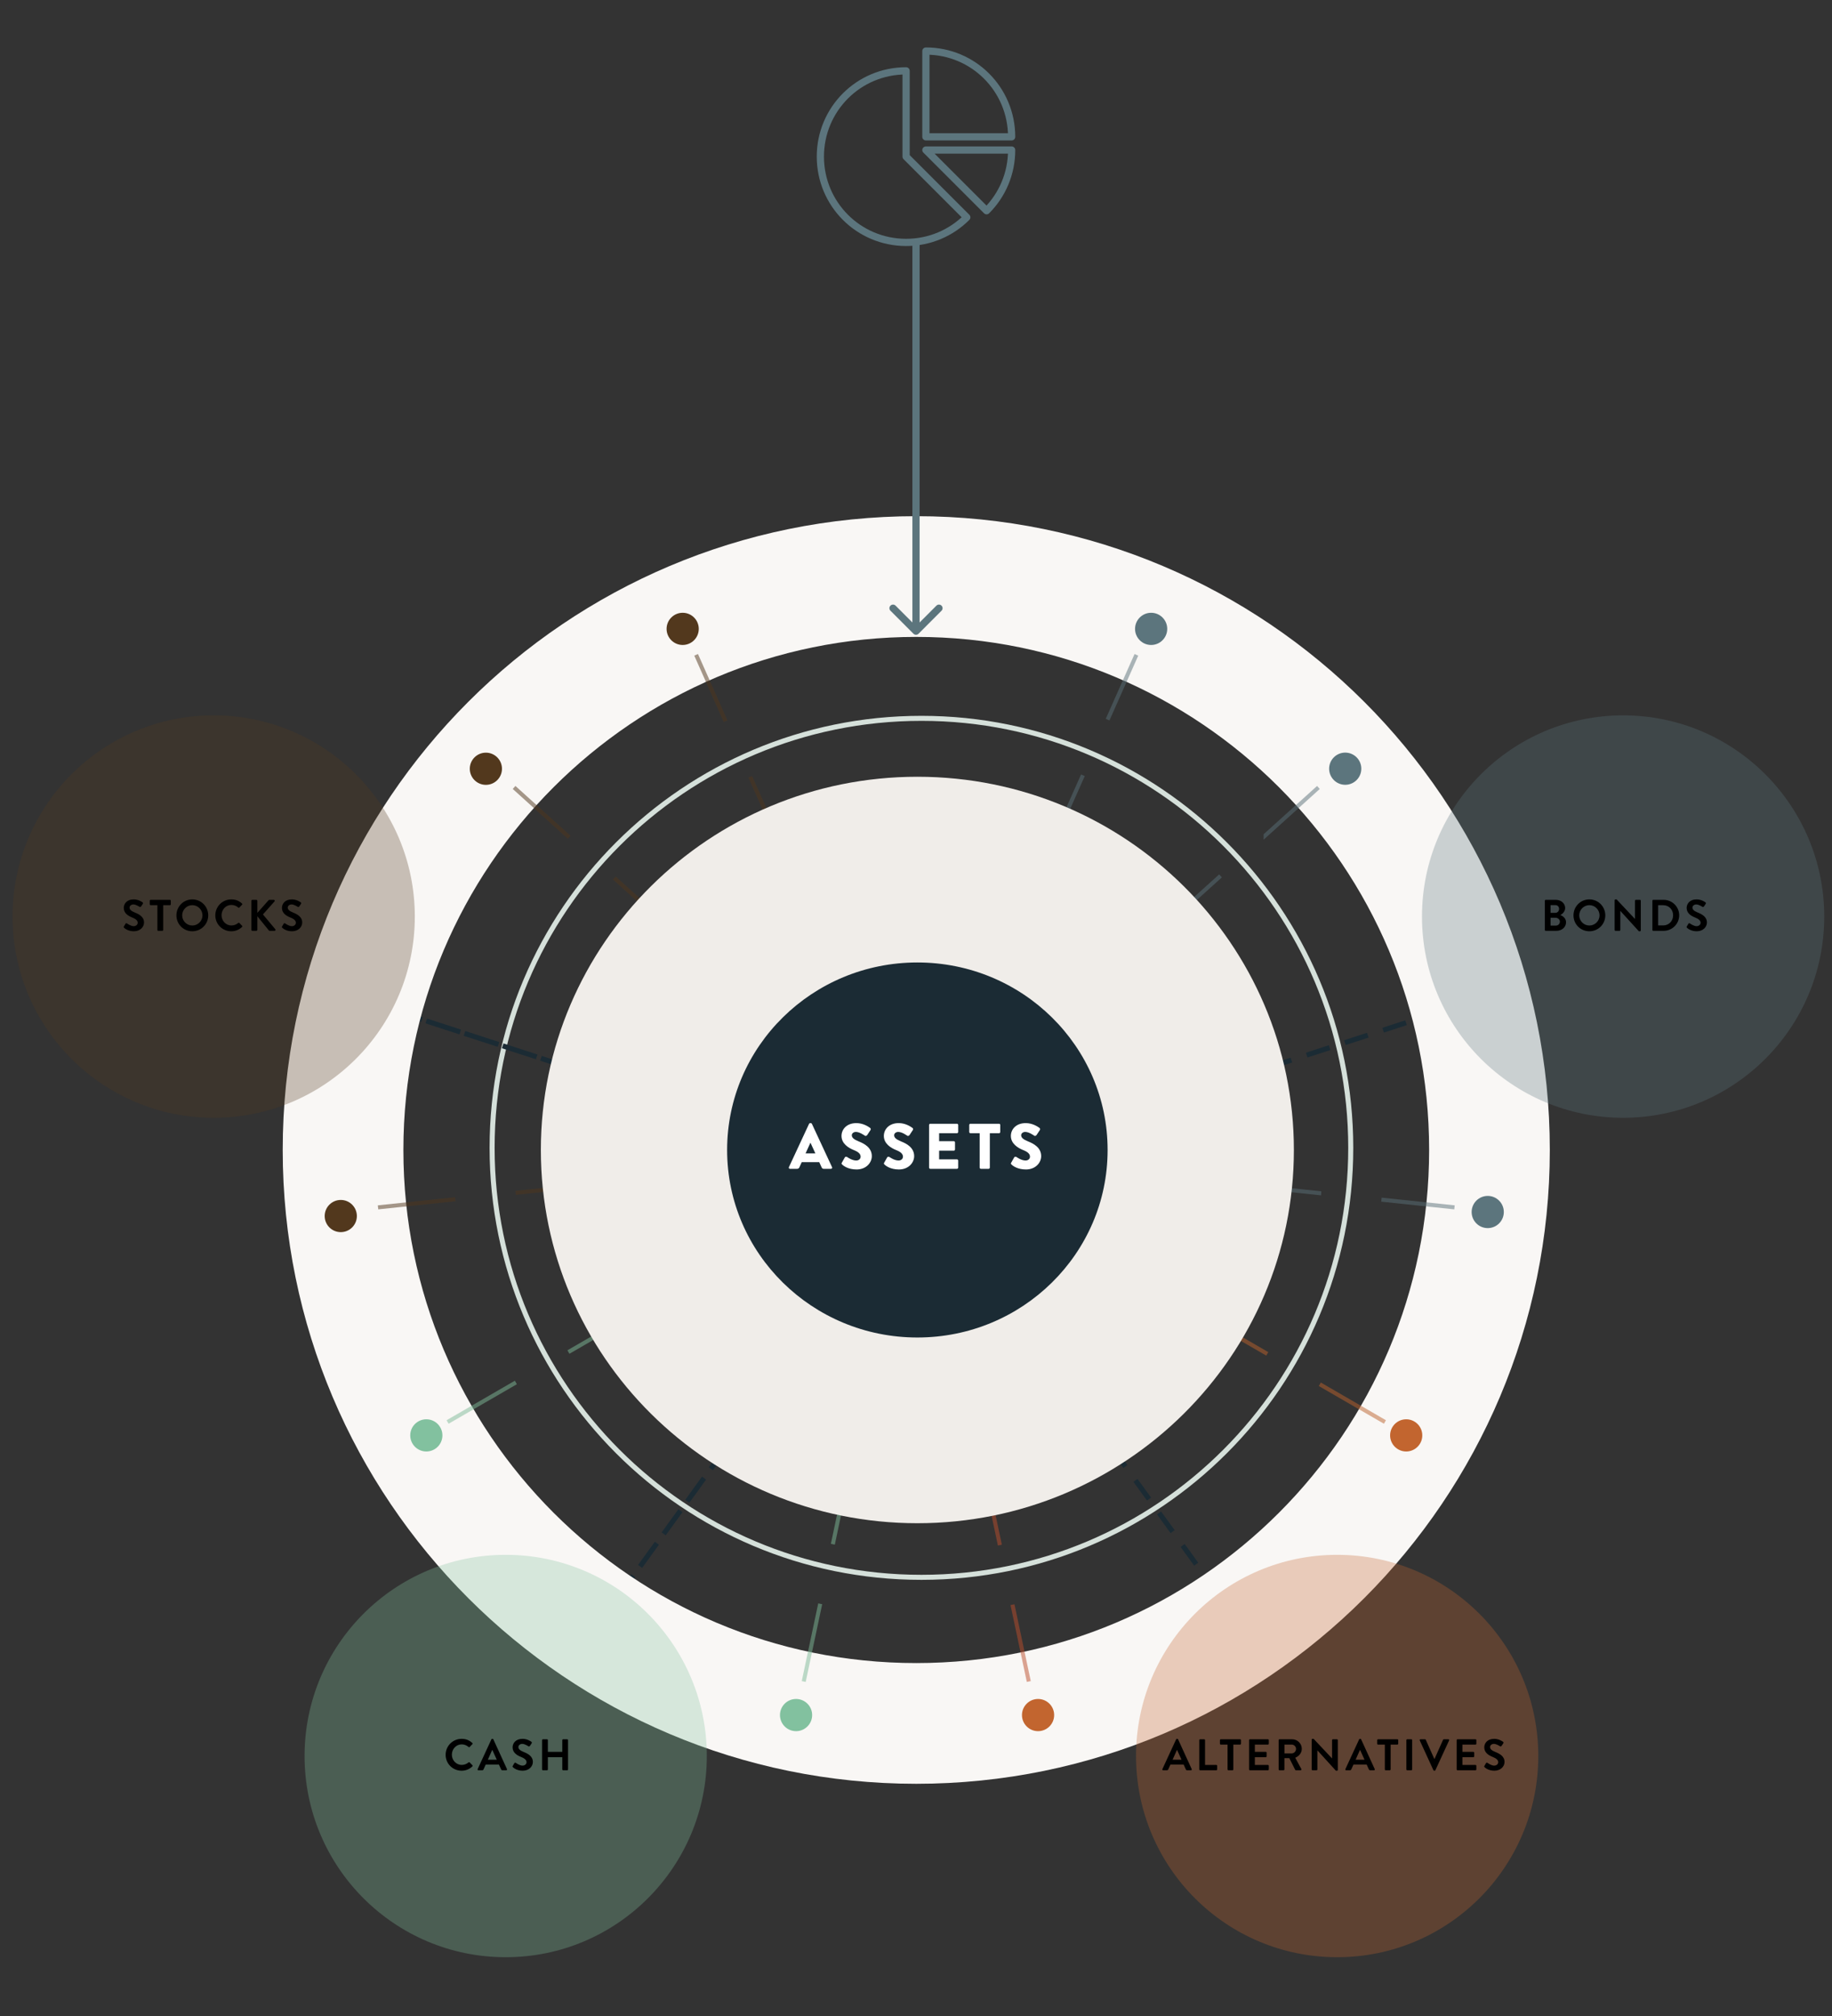 <svg width="330" height="363" viewBox="0 0 330 363" fill="none" xmlns="http://www.w3.org/2000/svg">
<rect x="0" y="0" width="330" height="363" fill="#333333" stroke="none"/>
<g clip-path="url(#clip0_4896_9278)">
<path d="M243.312 206.679C243.312 249.39 208.688 284.014 165.978 284.014C123.267 284.014 88.643 249.39 88.643 206.679C88.643 163.968 123.267 129.344 165.978 129.344C208.688 129.344 243.312 163.968 243.312 206.679Z" stroke="#D5E0DA" stroke-width="0.906"/>
<path d="M165.518 212.721L62.635 179.22L165.518 212.736L101.943 300.479L165.533 212.751L229.123 300.479L165.533 212.736L268.417 179.22L165.533 212.721" stroke="#1B2B34" stroke-width="0.906" stroke-dasharray="3.62 3.62"/>
<path d="M268.3 207.066C268.3 264.091 222.072 310.32 165.047 310.32C108.022 310.32 61.794 264.091 61.794 207.066C61.794 150.041 108.022 103.813 165.047 103.813C222.072 103.813 268.3 150.041 268.3 207.066Z" stroke="#F9F7F5" stroke-width="21.738"/>
<g style="mix-blend-mode:multiply" opacity="0.3">
<ellipse cx="36.229" cy="36.229" rx="36.229" ry="36.229" transform="matrix(-1 0 0 1 328.602 128.809)" fill="#5C757D"/>
</g>
<g style="mix-blend-mode:multiply" opacity="0.3">
<ellipse cx="36.229" cy="36.229" rx="36.229" ry="36.229" transform="matrix(-1 -8.74228e-08 -8.74228e-08 1 74.72 128.809)" fill="#52381D"/>
</g>
<g style="mix-blend-mode:multiply">
<ellipse cx="2.898" cy="2.898" rx="2.898" ry="2.898" transform="matrix(-1 -8.74228e-08 -8.74228e-08 1 90.42 135.525)" fill="#52381D"/>
</g>
<g style="mix-blend-mode:multiply">
<ellipse cx="2.898" cy="2.898" rx="2.898" ry="2.898" transform="matrix(-1 -8.74228e-08 -8.74228e-08 1 125.869 110.337)" fill="#52381D"/>
</g>
<g style="mix-blend-mode:multiply">
<ellipse cx="2.898" cy="2.898" rx="2.898" ry="2.898" transform="matrix(-1 -8.74228e-08 -8.74228e-08 1 210.254 110.337)" fill="#5C757D"/>
</g>
<g style="mix-blend-mode:multiply">
<ellipse cx="2.898" cy="2.898" rx="2.898" ry="2.898" transform="matrix(-1 -8.74228e-08 -8.74227e-08 1 64.282 216.062)" fill="#52381D"/>
</g>
<g style="mix-blend-mode:multiply">
<ellipse cx="2.898" cy="2.898" rx="2.898" ry="2.898" transform="matrix(-1 -8.74228e-08 -8.74228e-08 1 270.884 215.337)" fill="#5C757D"/>
</g>
<g style="mix-blend-mode:multiply">
<ellipse cx="2.898" cy="2.898" rx="2.898" ry="2.898" transform="matrix(-1 -8.74228e-08 -8.74228e-08 1 79.693 255.557)" fill="#82C19F"/>
</g>
<g style="mix-blend-mode:multiply">
<ellipse cx="2.898" cy="2.898" rx="2.898" ry="2.898" transform="matrix(-1 -8.74228e-08 -8.74228e-08 1 256.198 255.557)" fill="#C2652F"/>
</g>
<g style="mix-blend-mode:multiply">
<ellipse cx="2.898" cy="2.898" rx="2.898" ry="2.898" transform="matrix(-1 -8.74228e-08 -8.74228e-08 1 146.293 305.916)" fill="#82C19F"/>
</g>
<g style="mix-blend-mode:multiply">
<ellipse cx="2.898" cy="2.898" rx="2.898" ry="2.898" transform="matrix(-1 -8.74228e-08 -8.74228e-08 1 189.885 305.916)" fill="#C2652F"/>
</g>
<g style="mix-blend-mode:multiply">
<ellipse cx="242.316" cy="138.412" rx="2.898" ry="2.898" fill="#5C757D"/>
</g>
<g style="mix-blend-mode:multiply" opacity="0.3">
<ellipse cx="36.229" cy="36.229" rx="36.229" ry="36.229" transform="matrix(-4.37114e-08 1 1 4.37114e-08 54.862 279.959)" fill="#82C19F"/>
</g>
<g style="mix-blend-mode:multiply" opacity="0.3">
<circle cx="240.864" cy="316.188" r="36.229" transform="rotate(90 240.864 316.188)" fill="#C2652F"/>
</g>
<path opacity="0.5" d="M80.624 256.043L92.923 248.927L80.624 256.043Z" stroke="#7FBB99" stroke-width="0.725"/>
<path opacity="0.5" d="M68.097 217.395L82.006 215.934L68.097 217.395Z" stroke="#50361C" stroke-width="0.725"/>
<path opacity="0.5" d="M185.317 302.773L182.379 288.937L185.317 302.773Z" stroke="#BD4F2D" stroke-width="0.725"/>
<path opacity="0.5" d="M144.776 302.773L147.745 288.777L144.776 302.773Z" stroke="#7FBB99" stroke-width="0.725"/>
<path opacity="0.5" d="M261.997 217.395L248.84 216.01L261.997 217.395Z" stroke="#5A7178" stroke-width="0.725"/>
<path opacity="0.5" d="M237.49 141.79L227.977 150.375V150.383L237.49 141.79Z" stroke="#5A7178" stroke-width="0.725"/>
<path opacity="0.5" d="M92.604 141.79L102.534 150.763L92.604 141.79Z" stroke="#50361C" stroke-width="0.725"/>
<path opacity="0.5" d="M204.7 117.907L199.515 129.575L204.7 117.907Z" stroke="#5A7178" stroke-width="0.725"/>
<path opacity="0.5" d="M125.394 117.907L130.701 129.856L125.394 117.907Z" stroke="#50361C" stroke-width="0.725"/>
<path opacity="0.5" d="M237.74 249.254L249.47 256.043L237.74 249.254Z" stroke="#BD622D" stroke-width="0.725"/>
<path opacity="0.5" d="M178.06 268.555L180.109 278.213" stroke="#BD4F2D" stroke-width="0.725"/>
<path opacity="0.5" d="M102.679 213.757L92.877 214.785L102.679 213.757Z" stroke="#50361C" stroke-width="0.725"/>
<path opacity="0.5" d="M117.984 164.698L110.658 158.092L117.984 164.706V164.698Z" stroke="#50361C" stroke-width="0.725"/>
<path opacity="0.5" d="M191.057 148.617L195.066 139.591L191.057 148.617Z" stroke="#5A7178" stroke-width="0.725"/>
<path opacity="0.5" d="M139.166 148.899L135.15 139.872L139.158 148.899H139.166Z" stroke="#50361C" stroke-width="0.725"/>
<path opacity="0.5" d="M110.924 238.508L102.39 243.447L110.924 238.508Z" stroke="#7FBB99" stroke-width="0.725"/>
<path opacity="0.5" d="M212.535 164.318L219.853 157.712" stroke="#5A7178" stroke-width="0.725"/>
<path opacity="0.5" d="M219.74 238.843L228.273 243.774L219.74 238.835V238.843Z" stroke="#BD622D" stroke-width="0.725"/>
<path opacity="0.5" d="M228.167 213.834L237.96 214.869H237.968L228.167 213.834Z" stroke="#5A7178" stroke-width="0.725"/>
<path opacity="0.5" d="M152.065 268.395L150.022 278.053L152.065 268.395Z" stroke="#7FBB99" stroke-width="0.725"/>
<path d="M22.357 167.061C22.285 166.99 22.246 166.95 22.317 166.822L22.604 166.328C22.668 166.217 22.804 166.217 22.875 166.272C22.915 166.296 23.561 166.766 24.079 166.766C24.493 166.766 24.804 166.496 24.804 166.153C24.804 165.746 24.461 165.467 23.792 165.196C23.043 164.893 22.294 164.415 22.294 163.475C22.294 162.765 22.82 161.944 24.087 161.944C24.9 161.944 25.521 162.359 25.681 162.478C25.761 162.526 25.785 162.662 25.729 162.741L25.426 163.196C25.362 163.291 25.242 163.355 25.147 163.291C25.083 163.252 24.477 162.853 24.039 162.853C23.585 162.853 23.338 163.156 23.338 163.411C23.338 163.786 23.633 164.041 24.278 164.304C25.051 164.614 25.944 165.077 25.944 166.105C25.944 166.926 25.235 167.683 24.111 167.683C23.107 167.683 22.517 167.213 22.357 167.061ZM28.351 167.452V162.981H27.131C27.044 162.981 26.98 162.909 26.98 162.829V162.176C26.98 162.096 27.044 162.024 27.131 162.024H30.614C30.702 162.024 30.766 162.096 30.766 162.176V162.829C30.766 162.909 30.702 162.981 30.614 162.981H29.395V167.452C29.395 167.532 29.323 167.603 29.244 167.603H28.502C28.423 167.603 28.351 167.532 28.351 167.452ZM31.779 164.822C31.779 163.228 33.047 161.944 34.641 161.944C36.235 161.944 37.51 163.228 37.51 164.822C37.51 166.416 36.235 167.683 34.641 167.683C33.047 167.683 31.779 166.416 31.779 164.822ZM32.816 164.822C32.816 165.826 33.636 166.647 34.641 166.647C35.645 166.647 36.474 165.826 36.474 164.822C36.474 163.817 35.645 162.981 34.641 162.981C33.636 162.981 32.816 163.817 32.816 164.822ZM38.784 164.822C38.784 163.228 40.067 161.944 41.661 161.944C42.466 161.944 43.048 162.199 43.59 162.686C43.662 162.749 43.662 162.845 43.598 162.909L43.112 163.411C43.056 163.475 42.976 163.475 42.913 163.411C42.578 163.116 42.131 162.941 41.685 162.941C40.665 162.941 39.908 163.794 39.908 164.798C39.908 165.794 40.673 166.639 41.693 166.639C42.171 166.639 42.578 166.456 42.913 166.185C42.976 166.129 43.064 166.137 43.112 166.185L43.606 166.695C43.67 166.751 43.654 166.854 43.598 166.91C43.056 167.436 42.37 167.683 41.661 167.683C40.067 167.683 38.784 166.416 38.784 164.822ZM45.276 167.412V162.215C45.276 162.112 45.356 162.024 45.468 162.024H46.169C46.273 162.024 46.361 162.112 46.361 162.215V164.367L48.369 162.104C48.401 162.064 48.449 162.024 48.52 162.024H49.318C49.469 162.024 49.549 162.191 49.445 162.311L47.365 164.654L49.596 167.324C49.676 167.428 49.612 167.603 49.453 167.603H48.584C48.505 167.603 48.457 167.572 48.441 167.548L46.361 164.981V167.412C46.361 167.516 46.273 167.603 46.169 167.603H45.468C45.356 167.603 45.276 167.516 45.276 167.412ZM50.85 167.061C50.778 166.99 50.738 166.95 50.81 166.822L51.097 166.328C51.161 166.217 51.296 166.217 51.368 166.272C51.408 166.296 52.053 166.766 52.572 166.766C52.986 166.766 53.297 166.496 53.297 166.153C53.297 165.746 52.954 165.467 52.285 165.196C51.535 164.893 50.786 164.415 50.786 163.475C50.786 162.765 51.312 161.944 52.58 161.944C53.393 161.944 54.014 162.359 54.174 162.478C54.253 162.526 54.277 162.662 54.221 162.741L53.919 163.196C53.855 163.291 53.735 163.355 53.64 163.291C53.576 163.252 52.97 162.853 52.532 162.853C52.077 162.853 51.83 163.156 51.83 163.411C51.83 163.786 52.125 164.041 52.771 164.304C53.544 164.614 54.437 165.077 54.437 166.105C54.437 166.926 53.727 167.683 52.603 167.683C51.599 167.683 51.009 167.213 50.85 167.061Z" fill="black"/>
<path d="M80.271 315.972C80.271 314.378 81.554 313.095 83.148 313.095C83.953 313.095 84.535 313.35 85.077 313.836C85.149 313.9 85.149 313.995 85.085 314.059L84.599 314.561C84.543 314.625 84.463 314.625 84.4 314.561C84.065 314.266 83.618 314.091 83.172 314.091C82.152 314.091 81.395 314.944 81.395 315.948C81.395 316.944 82.16 317.789 83.18 317.789C83.658 317.789 84.065 317.606 84.4 317.335C84.463 317.279 84.551 317.287 84.599 317.335L85.093 317.845C85.157 317.901 85.141 318.004 85.085 318.06C84.543 318.586 83.858 318.833 83.148 318.833C81.554 318.833 80.271 317.566 80.271 315.972ZM86.174 318.754C86.054 318.754 85.99 318.65 86.038 318.546L88.517 313.182C88.541 313.134 88.581 313.095 88.652 313.095H88.732C88.812 313.095 88.844 313.134 88.868 313.182L91.323 318.546C91.37 318.65 91.307 318.754 91.187 318.754H90.494C90.374 318.754 90.318 318.706 90.263 318.594L89.872 317.733H87.489L87.098 318.594C87.066 318.674 86.995 318.754 86.867 318.754H86.174ZM87.879 316.849H89.481L88.684 315.095H88.66L87.879 316.849ZM92.399 318.212C92.328 318.14 92.288 318.1 92.359 317.972L92.646 317.478C92.71 317.367 92.846 317.367 92.917 317.422C92.957 317.446 93.603 317.917 94.121 317.917C94.535 317.917 94.846 317.646 94.846 317.303C94.846 316.896 94.503 316.617 93.834 316.346C93.085 316.044 92.335 315.565 92.335 314.625C92.335 313.915 92.862 313.095 94.129 313.095C94.942 313.095 95.564 313.509 95.723 313.629C95.803 313.676 95.826 313.812 95.771 313.892L95.468 314.346C95.404 314.442 95.284 314.505 95.189 314.442C95.125 314.402 94.519 314.003 94.081 314.003C93.627 314.003 93.38 314.306 93.38 314.561C93.38 314.936 93.674 315.191 94.32 315.454C95.093 315.765 95.986 316.227 95.986 317.255C95.986 318.076 95.277 318.833 94.153 318.833C93.148 318.833 92.559 318.363 92.399 318.212ZM97.644 318.602V313.326C97.644 313.246 97.716 313.174 97.795 313.174H98.536C98.624 313.174 98.688 313.246 98.688 313.326V315.438H101.286V313.326C101.286 313.246 101.35 313.174 101.438 313.174H102.171C102.251 313.174 102.322 313.246 102.322 313.326V318.602C102.322 318.682 102.251 318.754 102.171 318.754H101.438C101.35 318.754 101.286 318.682 101.286 318.602V316.402H98.688V318.602C98.688 318.682 98.624 318.754 98.536 318.754H97.795C97.716 318.754 97.644 318.682 97.644 318.602Z" fill="black"/>
<path d="M209.516 318.754C209.397 318.754 209.333 318.65 209.381 318.546L211.86 313.182C211.883 313.134 211.923 313.095 211.995 313.095H212.075C212.154 313.095 212.186 313.134 212.21 313.182L214.665 318.546C214.713 318.65 214.649 318.754 214.53 318.754H213.836C213.717 318.754 213.661 318.706 213.605 318.594L213.215 317.733H210.831L210.441 318.594C210.409 318.674 210.337 318.754 210.21 318.754H209.516ZM211.222 316.849H212.824L212.027 315.095H212.003L211.222 316.849ZM216.029 318.602V313.326C216.029 313.246 216.093 313.174 216.18 313.174H216.913C216.993 313.174 217.065 313.246 217.065 313.326V317.797H219.097C219.185 317.797 219.249 317.869 219.249 317.949V318.602C219.249 318.682 219.185 318.754 219.097 318.754H216.18C216.093 318.754 216.029 318.682 216.029 318.602ZM221.121 318.602V314.131H219.901C219.813 314.131 219.75 314.059 219.75 313.979V313.326C219.75 313.246 219.813 313.174 219.901 313.174H223.384C223.472 313.174 223.536 313.246 223.536 313.326V313.979C223.536 314.059 223.472 314.131 223.384 314.131H222.165V318.602C222.165 318.682 222.093 318.754 222.013 318.754H221.272C221.192 318.754 221.121 318.682 221.121 318.602ZM225.002 318.602V313.326C225.002 313.246 225.066 313.174 225.153 313.174H228.397C228.485 313.174 228.549 313.246 228.549 313.326V313.979C228.549 314.059 228.485 314.131 228.397 314.131H226.038V315.438H228.007C228.087 315.438 228.158 315.51 228.158 315.589V316.251C228.158 316.338 228.087 316.402 228.007 316.402H226.038V317.797H228.397C228.485 317.797 228.549 317.869 228.549 317.949V318.602C228.549 318.682 228.485 318.754 228.397 318.754H225.153C225.066 318.754 225.002 318.682 225.002 318.602ZM230.325 318.602V313.326C230.325 313.246 230.389 313.174 230.477 313.174H232.756C233.713 313.174 234.494 313.939 234.494 314.888C234.494 315.621 234.008 316.219 233.314 316.498L234.406 318.522C234.462 318.626 234.406 318.754 234.271 318.754H233.434C233.362 318.754 233.322 318.714 233.306 318.682L232.246 316.57H231.362V318.602C231.362 318.682 231.29 318.754 231.21 318.754H230.477C230.389 318.754 230.325 318.682 230.325 318.602ZM231.37 315.717H232.669C233.091 315.717 233.458 315.35 233.458 314.904C233.458 314.481 233.091 314.131 232.669 314.131H231.37V315.717ZM236.271 318.602V313.238C236.271 313.158 236.343 313.095 236.423 313.095H236.622L239.938 316.617H239.946V313.326C239.946 313.246 240.01 313.174 240.097 313.174H240.831C240.91 313.174 240.982 313.246 240.982 313.326V318.69C240.982 318.769 240.91 318.833 240.831 318.833H240.639L237.308 315.175H237.3V318.602C237.3 318.682 237.236 318.754 237.148 318.754H236.423C236.343 318.754 236.271 318.682 236.271 318.602ZM242.484 318.754C242.364 318.754 242.301 318.65 242.348 318.546L244.827 313.182C244.851 313.134 244.891 313.095 244.963 313.095H245.042C245.122 313.095 245.154 313.134 245.178 313.182L247.633 318.546C247.681 318.65 247.617 318.754 247.497 318.754H246.804C246.684 318.754 246.629 318.706 246.573 318.594L246.182 317.733H243.799L243.409 318.594C243.377 318.674 243.305 318.754 243.177 318.754H242.484ZM244.19 316.849H245.792L244.995 315.095H244.971L244.19 316.849ZM249.45 318.602V314.131H248.23C248.143 314.131 248.079 314.059 248.079 313.979V313.326C248.079 313.246 248.143 313.174 248.23 313.174H251.714C251.801 313.174 251.865 313.246 251.865 313.326V313.979C251.865 314.059 251.801 314.131 251.714 314.131H250.494V318.602C250.494 318.682 250.422 318.754 250.343 318.754H249.601C249.522 318.754 249.45 318.682 249.45 318.602ZM253.331 318.602V313.326C253.331 313.246 253.403 313.174 253.483 313.174H254.224C254.304 313.174 254.375 313.246 254.375 313.326V318.602C254.375 318.682 254.304 318.754 254.224 318.754H253.483C253.403 318.754 253.331 318.682 253.331 318.602ZM258.205 318.746L255.742 313.381C255.694 313.278 255.758 313.174 255.878 313.174H256.691C256.762 313.174 256.81 313.222 256.826 313.262L258.357 316.689H258.412L259.943 313.262C259.959 313.222 260.006 313.174 260.078 313.174H260.891C261.011 313.174 261.074 313.278 261.027 313.381L258.556 318.746C258.532 318.793 258.492 318.833 258.42 318.833H258.341C258.269 318.833 258.229 318.793 258.205 318.746ZM262.39 318.602V313.326C262.39 313.246 262.454 313.174 262.542 313.174H265.786C265.873 313.174 265.937 313.246 265.937 313.326V313.979C265.937 314.059 265.873 314.131 265.786 314.131H263.426V315.438H265.395C265.475 315.438 265.547 315.51 265.547 315.589V316.251C265.547 316.338 265.475 316.402 265.395 316.402H263.426V317.797H265.786C265.873 317.797 265.937 317.869 265.937 317.949V318.602C265.937 318.682 265.873 318.754 265.786 318.754H262.542C262.454 318.754 262.39 318.682 262.39 318.602ZM267.427 318.212C267.355 318.14 267.315 318.1 267.387 317.972L267.674 317.478C267.738 317.367 267.873 317.367 267.945 317.422C267.985 317.446 268.63 317.917 269.148 317.917C269.563 317.917 269.874 317.646 269.874 317.303C269.874 316.896 269.531 316.617 268.861 316.346C268.112 316.044 267.363 315.565 267.363 314.625C267.363 313.915 267.889 313.095 269.156 313.095C269.969 313.095 270.591 313.509 270.75 313.629C270.83 313.676 270.854 313.812 270.798 313.892L270.495 314.346C270.432 314.442 270.312 314.505 270.216 314.442C270.153 314.402 269.547 314.003 269.108 314.003C268.654 314.003 268.407 314.306 268.407 314.561C268.407 314.936 268.702 315.191 269.348 315.454C270.121 315.765 271.013 316.227 271.013 317.255C271.013 318.076 270.304 318.833 269.18 318.833C268.176 318.833 267.586 318.363 267.427 318.212Z" fill="black"/>
<path d="M278.275 167.452V162.176C278.275 162.096 278.339 162.024 278.426 162.024H280.251C281.2 162.024 281.933 162.662 281.933 163.499C281.933 164.112 281.431 164.591 281.056 164.766C281.479 164.901 282.093 165.332 282.093 166.065C282.093 166.958 281.327 167.603 280.355 167.603H278.426C278.339 167.603 278.275 167.532 278.275 167.452ZM279.303 164.367H280.156C280.562 164.367 280.841 164.049 280.841 163.65C280.841 163.252 280.562 162.973 280.156 162.973H279.303V164.367ZM279.303 166.663H280.267C280.666 166.663 280.985 166.352 280.985 165.938C280.985 165.539 280.586 165.244 280.172 165.244H279.303V166.663ZM283.433 164.822C283.433 163.228 284.7 161.944 286.295 161.944C287.889 161.944 289.164 163.228 289.164 164.822C289.164 166.416 287.889 167.683 286.295 167.683C284.7 167.683 283.433 166.416 283.433 164.822ZM284.469 164.822C284.469 165.826 285.29 166.647 286.295 166.647C287.299 166.647 288.128 165.826 288.128 164.822C288.128 163.817 287.299 162.981 286.295 162.981C285.29 162.981 284.469 163.817 284.469 164.822ZM290.844 167.452V162.088C290.844 162.008 290.916 161.944 290.996 161.944H291.195L294.51 165.467H294.518V162.176C294.518 162.096 294.582 162.024 294.67 162.024H295.403C295.483 162.024 295.555 162.096 295.555 162.176V167.54C295.555 167.619 295.483 167.683 295.403 167.683H295.212L291.88 164.025H291.872V167.452C291.872 167.532 291.809 167.603 291.721 167.603H290.996C290.916 167.603 290.844 167.532 290.844 167.452ZM297.646 167.452V162.176C297.646 162.096 297.71 162.024 297.79 162.024H299.679C301.217 162.024 302.476 163.275 302.476 164.806C302.476 166.352 301.217 167.603 299.679 167.603H297.79C297.71 167.603 297.646 167.532 297.646 167.452ZM298.675 166.631H299.583C300.619 166.631 301.377 165.85 301.377 164.806C301.377 163.77 300.619 162.989 299.583 162.989H298.675V166.631ZM303.881 167.061C303.81 166.99 303.77 166.95 303.842 166.822L304.129 166.328C304.192 166.217 304.328 166.217 304.4 166.272C304.439 166.296 305.085 166.766 305.603 166.766C306.018 166.766 306.328 166.496 306.328 166.153C306.328 165.746 305.986 165.467 305.316 165.196C304.567 164.893 303.818 164.415 303.818 163.475C303.818 162.765 304.344 161.944 305.611 161.944C306.424 161.944 307.046 162.359 307.205 162.478C307.285 162.526 307.309 162.662 307.253 162.741L306.95 163.196C306.886 163.291 306.767 163.355 306.671 163.291C306.607 163.252 306.002 162.853 305.563 162.853C305.109 162.853 304.862 163.156 304.862 163.411C304.862 163.786 305.157 164.041 305.802 164.304C306.575 164.614 307.468 165.077 307.468 166.105C307.468 166.926 306.759 167.683 305.635 167.683C304.631 167.683 304.041 167.213 303.881 167.061Z" fill="black"/>
<g style="mix-blend-mode:multiply">
<path d="M233.068 207.066C233.068 244.182 202.703 274.271 165.246 274.271C127.79 274.271 97.425 244.182 97.425 207.066C97.425 169.95 127.79 139.862 165.246 139.862C202.703 139.862 233.068 169.95 233.068 207.066Z" fill="#F0EDE9"/>
</g>
<ellipse cx="165.246" cy="207.066" rx="34.269" ry="33.764" fill="#1B2B34"/>
<path d="M142.305 210.458C142.131 210.458 142.039 210.307 142.108 210.157L145.737 202.354C145.772 202.285 145.853 202.227 145.934 202.227H146.05C146.131 202.227 146.212 202.285 146.247 202.354L149.876 210.157C149.945 210.307 149.853 210.458 149.679 210.458H148.392C148.183 210.458 148.09 210.388 147.986 210.168L147.569 209.252H144.415L143.998 210.18C143.94 210.319 143.812 210.458 143.58 210.458H142.305ZM145.111 207.676H146.873L145.992 205.763H145.98L145.111 207.676ZM151.697 209.681C151.581 209.565 151.546 209.519 151.639 209.357L152.184 208.394C152.277 208.244 152.497 208.267 152.578 208.325C152.625 208.348 153.459 208.962 154.224 208.962C154.688 208.962 155.024 208.673 155.024 208.267C155.024 207.78 154.619 207.409 153.83 207.096C152.833 206.702 151.581 205.925 151.581 204.534C151.581 203.386 152.474 202.227 154.259 202.227C155.465 202.227 156.392 202.841 156.74 203.096C156.879 203.177 156.856 203.386 156.81 203.467L156.219 204.36C156.137 204.487 155.929 204.592 155.824 204.511C155.72 204.453 154.874 203.815 154.167 203.815C153.749 203.815 153.436 204.093 153.436 204.406C153.436 204.835 153.784 205.16 154.7 205.531C155.604 205.89 157.042 206.597 157.042 208.174C157.042 209.368 156.01 210.574 154.306 210.574C152.798 210.574 151.964 209.948 151.697 209.681ZM159.324 209.681C159.208 209.565 159.173 209.519 159.266 209.357L159.811 208.394C159.903 208.244 160.124 208.267 160.205 208.325C160.251 208.348 161.086 208.962 161.851 208.962C162.315 208.962 162.651 208.673 162.651 208.267C162.651 207.78 162.245 207.409 161.457 207.096C160.46 206.702 159.208 205.925 159.208 204.534C159.208 203.386 160.101 202.227 161.886 202.227C163.092 202.227 164.019 202.841 164.367 203.096C164.506 203.177 164.483 203.386 164.437 203.467L163.845 204.36C163.764 204.487 163.555 204.592 163.451 204.511C163.347 204.453 162.5 203.815 161.793 203.815C161.376 203.815 161.063 204.093 161.063 204.406C161.063 204.835 161.411 205.16 162.327 205.531C163.231 205.89 164.668 206.597 164.668 208.174C164.668 209.368 163.637 210.574 161.932 210.574C160.425 210.574 159.59 209.948 159.324 209.681ZM167.356 210.238V202.563C167.356 202.447 167.449 202.343 167.577 202.343H172.376C172.504 202.343 172.597 202.447 172.597 202.563V203.827C172.597 203.942 172.504 204.047 172.376 204.047H169.165V205.484H171.808C171.924 205.484 172.028 205.589 172.028 205.705V206.968C172.028 207.096 171.924 207.189 171.808 207.189H169.165V208.754H172.376C172.504 208.754 172.597 208.858 172.597 208.974V210.238C172.597 210.354 172.504 210.458 172.376 210.458H167.577C167.449 210.458 167.356 210.354 167.356 210.238ZM176.468 210.238V204.047H174.81C174.683 204.047 174.59 203.942 174.59 203.827V202.563C174.59 202.447 174.683 202.343 174.81 202.343H179.958C180.085 202.343 180.178 202.447 180.178 202.563V203.827C180.178 203.942 180.085 204.047 179.958 204.047H178.3V210.238C178.3 210.354 178.195 210.458 178.079 210.458H176.688C176.572 210.458 176.468 210.354 176.468 210.238ZM182.204 209.681C182.088 209.565 182.053 209.519 182.146 209.357L182.691 208.394C182.784 208.244 183.004 208.267 183.085 208.325C183.131 208.348 183.966 208.962 184.731 208.962C185.195 208.962 185.531 208.673 185.531 208.267C185.531 207.78 185.125 207.409 184.337 207.096C183.34 206.702 182.088 205.925 182.088 204.534C182.088 203.386 182.981 202.227 184.766 202.227C185.972 202.227 186.899 202.841 187.247 203.096C187.386 203.177 187.363 203.386 187.317 203.467L186.725 204.36C186.644 204.487 186.436 204.592 186.331 204.511C186.227 204.453 185.381 203.815 184.673 203.815C184.256 203.815 183.943 204.093 183.943 204.406C183.943 204.835 184.291 205.16 185.207 205.531C186.111 205.89 187.549 206.597 187.549 208.174C187.549 209.368 186.517 210.574 184.812 210.574C183.305 210.574 182.471 209.948 182.204 209.681Z" fill="white"/>
<path d="M166.782 24.638H182.228C182.228 16.083 175.337 9.192 166.782 9.192V24.638Z" stroke="#5C757D" stroke-width="1.3" stroke-miterlimit="10" stroke-linecap="round" stroke-linejoin="round"/>
<path d="M163.218 28.202V12.756C154.663 12.756 147.772 19.648 147.772 28.202C147.772 36.757 154.663 43.648 163.218 43.648C167.495 43.648 171.357 41.925 174.149 39.133L163.218 28.202Z" stroke="#5C757D" stroke-width="1.3" stroke-miterlimit="10" stroke-linecap="round" stroke-linejoin="round"/>
<path d="M177.713 37.945C180.505 35.153 182.228 31.291 182.228 27.014H166.782L177.713 37.945Z" stroke="#5C757D" stroke-width="1.3" stroke-miterlimit="10" stroke-linecap="round" stroke-linejoin="round"/>
<path d="M164.54 114.108C164.794 114.362 165.206 114.362 165.46 114.108L169.596 109.971C169.85 109.717 169.85 109.306 169.596 109.052C169.342 108.798 168.931 108.798 168.677 109.052L165 112.729L161.323 109.052C161.069 108.798 160.658 108.798 160.404 109.052C160.15 109.306 160.15 109.717 160.404 109.971L164.54 114.108ZM164.35 43.648L164.35 113.648L165.65 113.648L165.65 43.648L164.35 43.648Z" fill="#5C757D"/>
</g>
<defs>
<clipPath id="clip0_4896_9278">
<rect width="330" height="362" fill="white" transform="translate(0 0.485)"/>
</clipPath>
</defs>
</svg>
